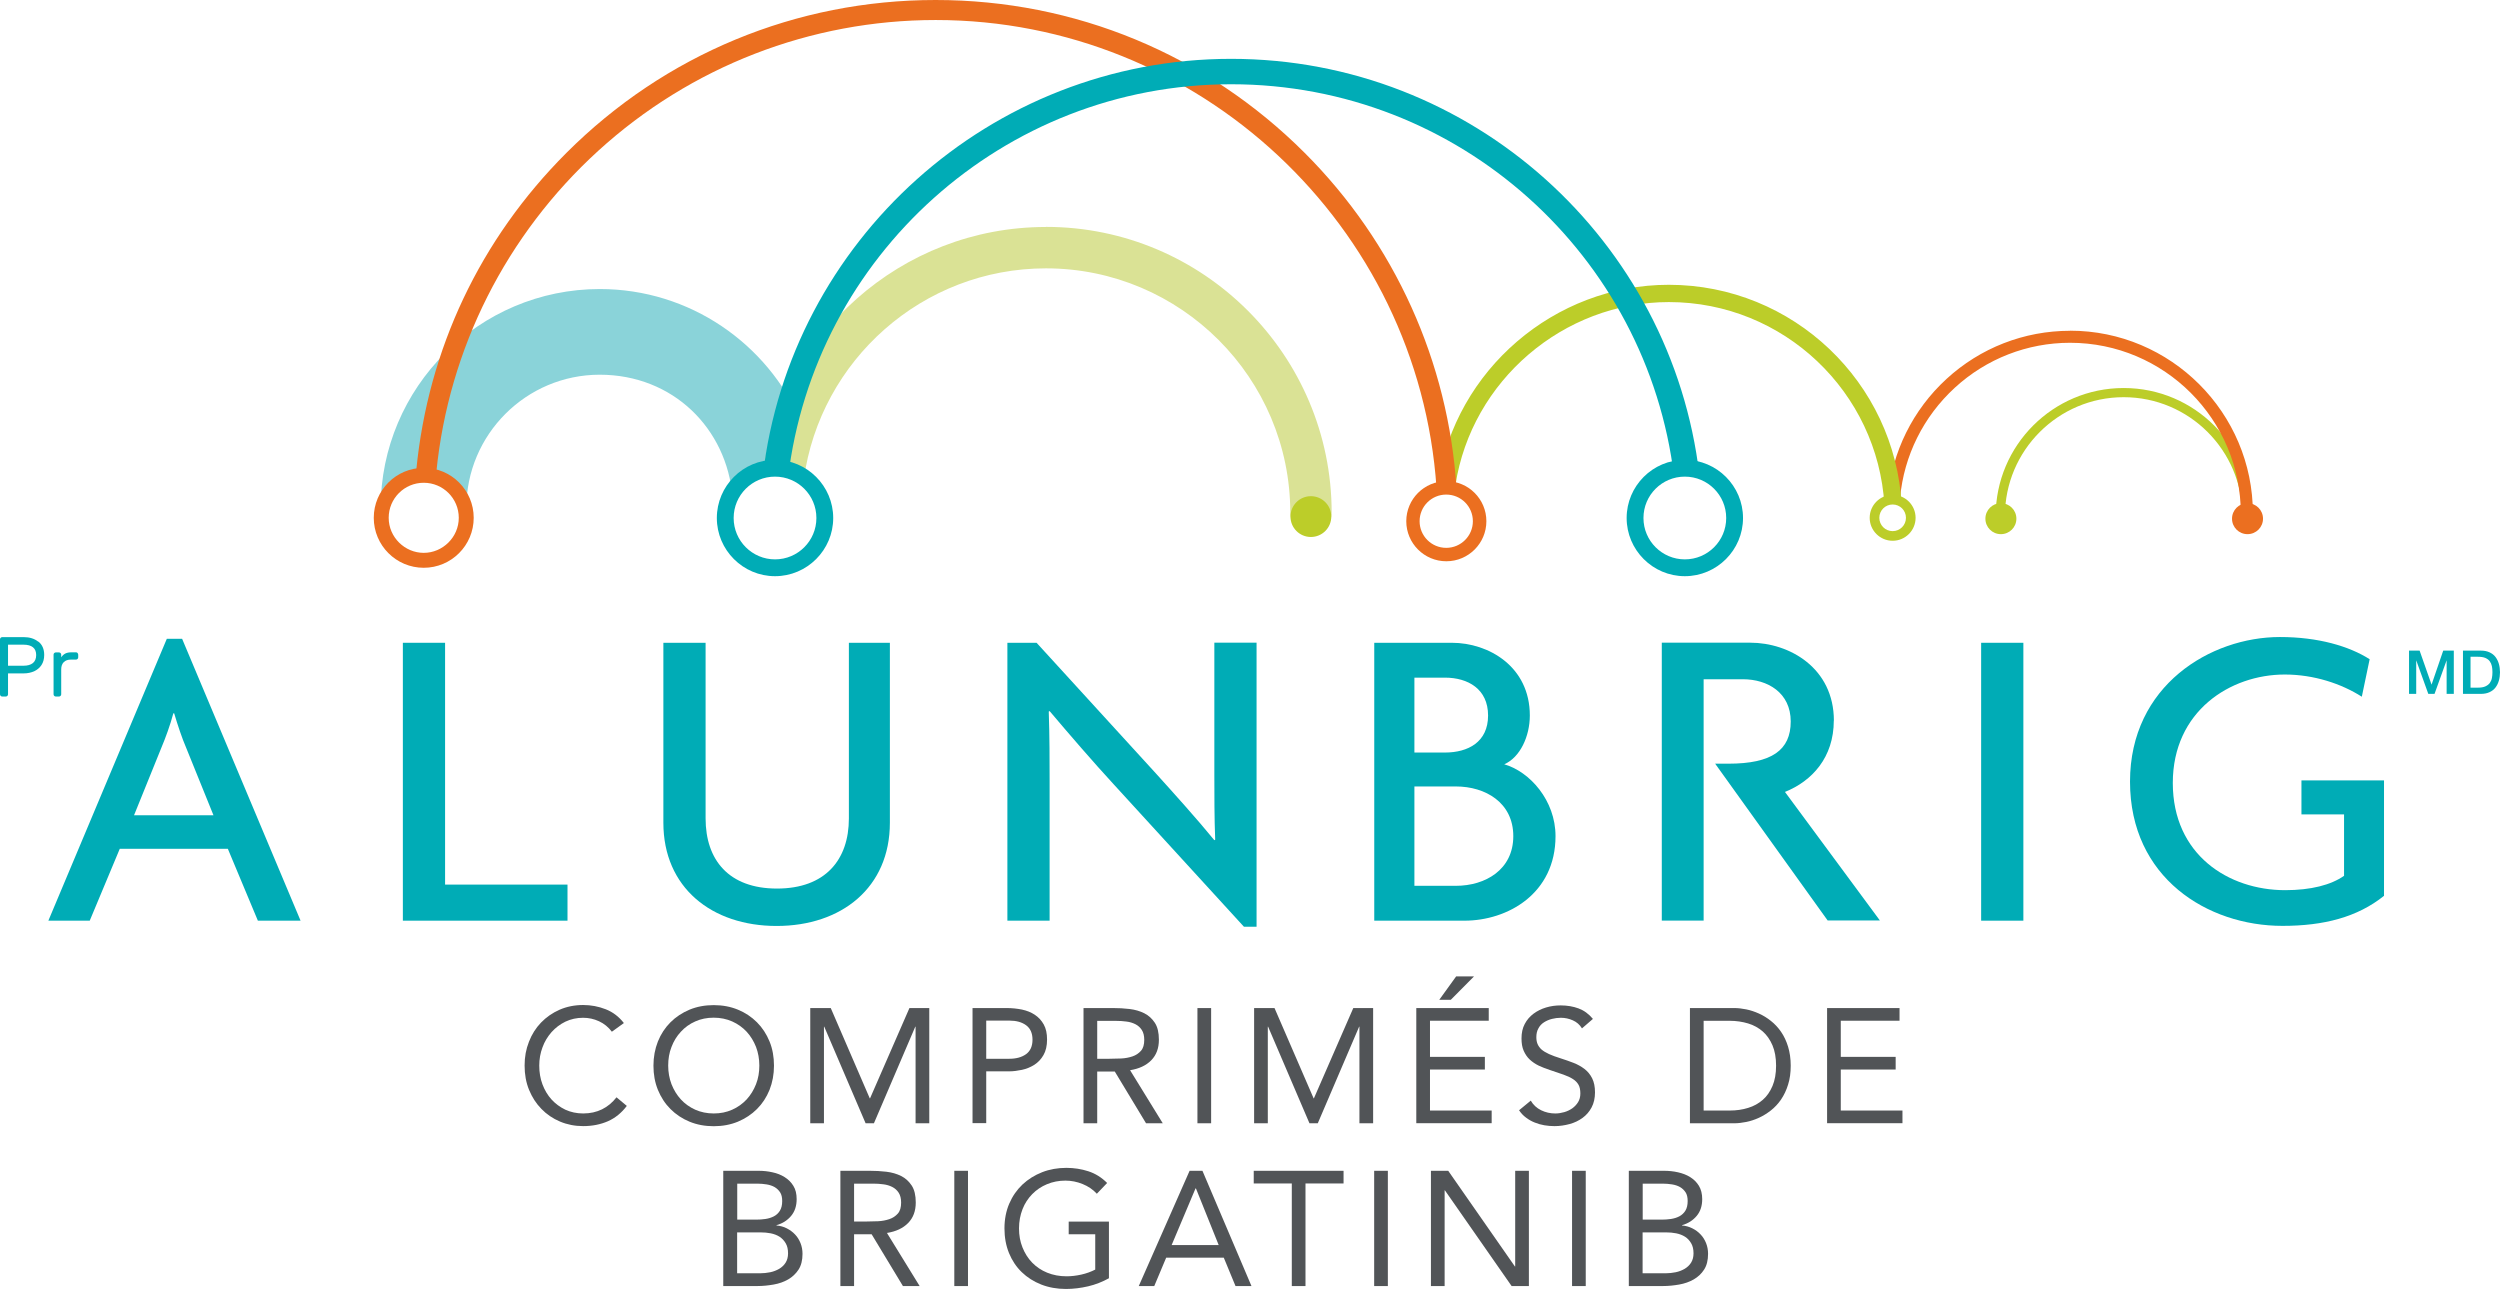 <?xml version="1.0" encoding="UTF-8"?>
<svg id="Layer_2" data-name="Layer 2" xmlns="http://www.w3.org/2000/svg" viewBox="0 0 264.67 136.46">
  <defs>
    <style>
      .cls-1 {
        fill: none;
      }

      .cls-2 {
        fill: #dae295;
      }

      .cls-3 {
        fill: #8ad3d9;
      }

      .cls-4 {
        fill: #00acb6;
      }

      .cls-5 {
        fill: #515457;
      }

      .cls-6 {
        fill: #eb6f20;
      }

      .cls-7 {
        fill: #bccd29;
      }
    </style>
  </defs>
  <g id="Layer_1-2" data-name="Layer 1">
    <g>
      <g>
        <path class="cls-5" d="M64.78,109.23c-.37-.49-.82-.86-1.36-1.11s-1.1-.37-1.69-.37c-.68,0-1.3.14-1.87.41-.57.28-1.06.65-1.47,1.11-.41.47-.74,1-.96,1.62-.23.61-.34,1.26-.34,1.92,0,.71.11,1.38.34,1.99.23.61.55,1.15.96,1.6.41.45.9.81,1.46,1.08.57.26,1.2.4,1.89.4.75,0,1.41-.15,2-.44s1.1-.72,1.53-1.27l1.09.91c-.55.73-1.21,1.27-1.99,1.62-.78.34-1.65.52-2.63.52-.87,0-1.69-.16-2.45-.48-.76-.32-1.42-.77-1.97-1.34-.56-.57-.99-1.24-1.31-2.02-.32-.78-.47-1.64-.47-2.57s.15-1.73.46-2.52c.3-.78.73-1.46,1.28-2.03s1.21-1.03,1.96-1.36c.76-.33,1.59-.5,2.5-.5.83,0,1.62.15,2.39.45.76.3,1.4.79,1.92,1.46l-1.26.91Z"/>
        <path class="cls-5" d="M75.56,119.23c-.93,0-1.78-.16-2.56-.48-.78-.32-1.45-.77-2.02-1.34-.57-.57-1.01-1.25-1.33-2.03-.32-.79-.47-1.64-.47-2.56s.16-1.77.47-2.56c.32-.79.76-1.46,1.33-2.03.57-.57,1.24-1.01,2.02-1.34.78-.32,1.63-.48,2.56-.48s1.78.16,2.56.48c.78.32,1.45.77,2.02,1.34.57.57,1.01,1.25,1.33,2.03s.47,1.64.47,2.56-.16,1.77-.47,2.56c-.32.79-.76,1.46-1.33,2.03-.57.57-1.24,1.01-2.02,1.34-.78.32-1.63.48-2.56.48ZM75.56,117.88c.71,0,1.36-.13,1.96-.4.59-.26,1.1-.63,1.53-1.09.42-.46.75-1,.99-1.61.24-.61.35-1.27.35-1.97s-.12-1.36-.35-1.97c-.24-.61-.57-1.15-.99-1.61-.43-.46-.93-.82-1.53-1.09-.59-.26-1.24-.4-1.96-.4s-1.36.13-1.96.4c-.59.26-1.1.63-1.52,1.09-.43.46-.76,1-.99,1.61-.24.61-.35,1.27-.35,1.97s.12,1.36.35,1.97c.24.61.57,1.15.99,1.61.42.46.93.82,1.52,1.09.59.26,1.24.4,1.96.4Z"/>
        <path class="cls-5" d="M85.8,106.72h2.15s4.13,9.56,4.13,9.56h.03s4.17-9.56,4.17-9.56h2.1s0,12.2,0,12.2h-1.45s0-10.23,0-10.23h-.03s-4.38,10.23-4.38,10.23h-.88s-4.38-10.23-4.38-10.23h-.03s0,10.23,0,10.23h-1.45s0-12.2,0-12.2Z"/>
        <path class="cls-5" d="M102.96,106.72h3.62c.56,0,1.1.06,1.61.16.51.11.97.29,1.36.55s.71.6.95,1.03c.24.43.35.96.35,1.59,0,.67-.13,1.22-.38,1.65-.25.44-.58.78-.97,1.03-.4.25-.83.43-1.3.53-.47.1-.92.16-1.34.16h-2.45s0,5.48,0,5.48h-1.45s0-12.2,0-12.2ZM104.41,112.09h2.45c.72,0,1.31-.16,1.77-.49.45-.33.68-.84.68-1.53s-.23-1.2-.68-1.53c-.45-.33-1.04-.49-1.77-.49h-2.45s0,4.03,0,4.03Z"/>
        <path class="cls-5" d="M114.71,106.72h3.12c.59,0,1.17.03,1.75.1s1.1.22,1.56.45c.46.23.83.57,1.12,1.01s.43,1.04.43,1.8c0,.9-.27,1.62-.81,2.17s-1.29.9-2.24,1.05l3.46,5.62h-1.77s-3.31-5.48-3.31-5.48h-1.86s0,5.48,0,5.48h-1.45s0-12.2,0-12.2ZM116.16,112.09h1.29c.4,0,.82-.01,1.25-.03.43-.02.83-.1,1.19-.22s.66-.32.9-.59c.24-.27.35-.66.35-1.16,0-.44-.09-.79-.26-1.05-.17-.26-.4-.47-.68-.61-.28-.14-.6-.24-.95-.28-.35-.05-.7-.07-1.06-.07h-2.03s0,4.03,0,4.03Z"/>
        <path class="cls-5" d="M126.77,106.72h1.45s0,12.2,0,12.2h-1.45s0-12.2,0-12.2Z"/>
        <path class="cls-5" d="M132.78,106.72h2.15s4.14,9.56,4.14,9.56h.03s4.17-9.56,4.17-9.56h2.1s0,12.2,0,12.2h-1.45s0-10.23,0-10.23h-.03s-4.38,10.23-4.38,10.23h-.88s-4.38-10.23-4.38-10.23h-.03s0,10.23,0,10.23h-1.45s0-12.2,0-12.2Z"/>
        <path class="cls-5" d="M149.94,106.72h7.67s0,1.34,0,1.34h-6.22s0,3.83,0,3.83h5.81s0,1.34,0,1.34h-5.81s0,4.34,0,4.34h6.53s0,1.34,0,1.34h-7.98s0-12.2,0-12.2ZM154.15,103.37h1.9s-2.46,2.48-2.46,2.48h-1.22s1.79-2.48,1.79-2.48Z"/>
        <path class="cls-5" d="M167.48,108.87c-.24-.39-.56-.67-.97-.85s-.82-.27-1.26-.27c-.32,0-.64.04-.95.12-.31.08-.59.2-.84.36-.25.16-.45.37-.59.64-.15.26-.22.57-.22.93,0,.28.04.52.13.73s.23.41.42.58c.2.17.46.33.79.48s.74.3,1.22.45c.47.15.93.31,1.37.48.44.17.83.39,1.17.65.34.26.61.59.81.99.2.4.3.89.3,1.49s-.12,1.14-.36,1.59c-.24.45-.56.82-.96,1.11s-.85.51-1.37.65-1.05.22-1.6.22c-.36,0-.71-.03-1.07-.09-.36-.06-.7-.16-1.02-.29-.33-.13-.63-.3-.92-.52-.29-.21-.53-.47-.74-.78l1.24-1.02c.26.45.63.79,1.1,1.02s.97.34,1.5.34c.31,0,.62-.05.94-.14.32-.09.6-.23.85-.4.25-.18.46-.4.62-.66.16-.26.24-.57.24-.91,0-.38-.06-.69-.19-.92s-.32-.44-.59-.61c-.26-.17-.6-.33-1-.47-.4-.14-.87-.3-1.41-.48-.44-.14-.84-.3-1.21-.47-.37-.18-.69-.4-.96-.65s-.48-.57-.64-.93c-.16-.36-.23-.8-.23-1.3,0-.59.11-1.1.34-1.53.23-.44.54-.8.93-1.09.39-.29.83-.51,1.33-.66s1.01-.22,1.55-.22c.69,0,1.32.11,1.89.32.57.21,1.08.58,1.52,1.11l-1.19,1.03Z"/>
        <path class="cls-5" d="M178.91,106.72h4.69c.4,0,.83.05,1.27.14.45.09.89.24,1.34.44s.87.46,1.27.78c.41.32.77.71,1.08,1.16.31.45.56.98.74,1.57.18.59.28,1.26.28,2.01s-.09,1.42-.28,2.01c-.18.59-.43,1.11-.74,1.57-.31.45-.67.84-1.08,1.16-.41.32-.83.58-1.27.78-.44.2-.89.35-1.34.44-.45.09-.87.14-1.27.14h-4.69s0-12.2,0-12.2ZM180.36,117.57h2.76c.7,0,1.35-.09,1.95-.28.6-.18,1.11-.47,1.55-.85.44-.38.78-.88,1.03-1.47s.38-1.31.38-2.15-.13-1.56-.38-2.15-.6-1.09-1.03-1.47c-.44-.38-.95-.67-1.55-.85s-1.25-.28-1.95-.28h-2.76s0,9.51,0,9.51Z"/>
        <path class="cls-5" d="M193.43,106.72h7.67s0,1.34,0,1.34h-6.22s0,3.83,0,3.83h5.81s0,1.34,0,1.34h-5.81s0,4.34,0,4.34h6.53s0,1.34,0,1.34h-7.98s0-12.2,0-12.2Z"/>
        <path class="cls-5" d="M76.58,123.95h3.72c.51,0,1,.05,1.48.16.48.1.91.27,1.29.51s.69.54.92.92c.24.38.35.85.35,1.41,0,.71-.19,1.3-.58,1.77-.39.47-.9.8-1.56.99v.03c.39.03.76.13,1.09.3s.63.38.88.65c.25.26.44.57.58.92.14.35.21.73.21,1.13,0,.68-.14,1.24-.42,1.67s-.65.78-1.1,1.04c-.45.26-.96.44-1.53.54s-1.13.16-1.7.16h-3.64s0-12.2,0-12.2ZM78.03,129.12h2c.34,0,.68-.02,1.01-.07.33-.05.62-.14.89-.28s.48-.34.64-.6.24-.6.24-1.02c0-.38-.07-.69-.22-.92s-.35-.42-.59-.56c-.25-.14-.53-.23-.84-.28-.32-.05-.63-.08-.96-.08h-2.15s0,3.83,0,3.83ZM78.03,134.8h2.45c.36,0,.71-.04,1.06-.11.35-.07.67-.2.95-.36.28-.17.51-.38.68-.65.17-.27.26-.6.26-.99,0-.43-.08-.78-.25-1.07-.17-.29-.39-.52-.65-.69-.27-.17-.58-.29-.93-.36-.35-.07-.71-.1-1.08-.1h-2.48s0,4.34,0,4.34Z"/>
        <path class="cls-5" d="M88.97,123.95h3.12c.59,0,1.17.03,1.75.1s1.1.22,1.56.45c.46.23.83.57,1.12,1.01s.43,1.04.43,1.8c0,.9-.27,1.62-.81,2.17s-1.29.9-2.24,1.05l3.46,5.62h-1.77s-3.31-5.48-3.31-5.48h-1.86s0,5.48,0,5.48h-1.45s0-12.2,0-12.2ZM90.42,129.32h1.29c.4,0,.82-.01,1.25-.03.43-.02.83-.1,1.19-.22s.66-.32.9-.59c.24-.27.35-.66.35-1.16,0-.44-.09-.79-.26-1.05-.17-.26-.4-.47-.68-.61-.28-.14-.6-.24-.95-.28-.35-.05-.7-.07-1.06-.07h-2.03s0,4.03,0,4.03Z"/>
        <path class="cls-5" d="M101.03,123.95h1.45s0,12.2,0,12.2h-1.45s0-12.2,0-12.2Z"/>
        <path class="cls-5" d="M117.41,135.32c-.7.39-1.44.68-2.21.86-.78.18-1.56.28-2.35.28-.95,0-1.83-.16-2.62-.47-.79-.31-1.48-.75-2.06-1.31s-1.03-1.24-1.35-2.02c-.32-.79-.48-1.66-.48-2.61s.17-1.84.51-2.63c.34-.79.81-1.46,1.4-2.02.6-.56,1.29-.99,2.08-1.3.79-.31,1.65-.46,2.57-.46.8,0,1.58.12,2.32.36.74.24,1.4.65,1.99,1.24l-1.09,1.14c-.41-.45-.92-.79-1.51-1.03s-1.2-.36-1.82-.36c-.7,0-1.35.13-1.95.38-.6.25-1.12.6-1.56,1.05-.44.45-.79.98-1.03,1.6s-.37,1.3-.37,2.03.12,1.4.37,2.02.59,1.16,1.03,1.61c.44.45.97.81,1.59,1.06s1.3.38,2.05.38c.49,0,1.01-.06,1.55-.18.54-.12,1.03-.3,1.48-.53v-3.74s-2.81,0-2.81,0v-1.34s4.26,0,4.26,0v6Z"/>
        <path class="cls-5" d="M125.94,123.95h1.36s5.19,12.2,5.19,12.2h-1.69s-1.24-3-1.24-3h-6.1s-1.26,3-1.26,3h-1.64s5.38-12.2,5.38-12.2ZM126.6,125.81h-.03s-2.53,6-2.53,6h4.98s-2.41-6-2.41-6Z"/>
        <path class="cls-5" d="M142.24,125.29h-4.03s0,10.86,0,10.86h-1.45s0-10.86,0-10.86h-4.03s0-1.34,0-1.34h9.51s0,1.34,0,1.34Z"/>
        <path class="cls-5" d="M145.48,123.95h1.45s0,12.2,0,12.2h-1.45s0-12.2,0-12.2Z"/>
        <path class="cls-5" d="M151.49,123.95h1.83s7.06,10.13,7.06,10.13h.03s0-10.13,0-10.13h1.45s0,12.2,0,12.2h-1.83s-7.06-10.13-7.06-10.13h-.03s0,10.13,0,10.13h-1.45s0-12.2,0-12.2Z"/>
        <path class="cls-5" d="M166.43,123.95h1.45s0,12.2,0,12.2h-1.45s0-12.2,0-12.2Z"/>
        <path class="cls-5" d="M172.45,123.95h3.72c.5,0,1,.05,1.48.16s.91.27,1.29.51c.38.24.69.54.92.92.23.38.35.85.35,1.41,0,.71-.19,1.3-.58,1.77s-.9.8-1.56.99v.03c.39.03.75.13,1.09.3.34.17.63.38.88.65.25.26.44.57.58.92s.21.73.21,1.13c0,.68-.14,1.24-.42,1.67-.28.44-.65.78-1.1,1.04-.45.26-.97.44-1.53.54-.57.1-1.13.16-1.7.16h-3.64s0-12.2,0-12.2ZM173.89,129.12h2c.34,0,.68-.02,1.01-.07.33-.05.62-.14.89-.28.26-.14.48-.34.64-.6.16-.26.24-.6.24-1.02,0-.38-.07-.69-.22-.92s-.35-.42-.59-.56c-.25-.14-.53-.23-.84-.28-.32-.05-.63-.08-.96-.08h-2.15s0,3.83,0,3.83ZM173.89,134.8h2.45c.36,0,.71-.04,1.06-.11.35-.07.67-.2.95-.36.28-.17.51-.38.68-.65.17-.27.26-.6.26-.99,0-.43-.08-.78-.25-1.07-.17-.29-.38-.52-.65-.69s-.58-.29-.93-.36-.71-.1-1.08-.1h-2.48s0,4.34,0,4.34Z"/>
      </g>
      <path class="cls-4" d="M159.24,80.92c1.71-.74,2.72-3,2.72-5.17,0-5.17-4.34-7.7-8.26-7.7h-8.21v29.42h9.55c4.57,0,9.64-2.86,9.64-8.95,0-3.78-2.72-6.83-5.44-7.61ZM149.74,71.74h3.23c2.44,0,4.57,1.2,4.57,4.01s-2.12,3.92-4.57,3.92h-3.23v-7.93ZM154.12,93.78h-4.38v-10.52h4.38c3.14,0,6.09,1.71,6.09,5.26s-2.95,5.26-6.09,5.26Z"/>
      <path class="cls-4" d="M19.27,67.63h-1.61l-12.54,29.84h4.38l3.18-7.61h11.44l3.18,7.61h4.52l-12.54-29.84ZM14.19,86.31l2.91-7.19c.41-.97.92-2.35,1.25-3.6h.09c.37,1.25.83,2.63,1.25,3.6l2.91,7.19h-8.39Z"/>
      <polygon class="cls-4" points="47.12 68.05 42.65 68.05 42.65 97.47 60.08 97.47 60.08 93.65 47.12 93.65 47.12 68.05"/>
      <path class="cls-4" d="M89.87,86.64c0,4.38-2.49,7.43-7.61,7.43s-7.56-3.04-7.56-7.43v-18.59h-4.47v19.05c0,6.87,5.12,10.93,11.99,10.93s11.99-4.06,11.99-10.93v-19.05h-4.34v18.59Z"/>
      <path class="cls-4" d="M128.56,81.98c0,2.12,0,4.66.09,6.92l-.09.05c-1.8-2.21-4.47-5.17-6.18-7.06l-12.64-13.84h-3.09v29.42h4.47v-14.76c0-2.21,0-4.7-.09-7.38l.09-.05c2.03,2.4,4.57,5.35,6.78,7.75l13.79,15.08h1.34v-30.07h-4.47v13.93Z"/>
      <polygon class="cls-4" points="209.74 97.47 211.98 97.47 214.21 97.47 214.21 82.76 214.21 68.05 211.98 68.05 209.74 68.05 209.74 82.76 209.74 97.47"/>
      <path class="cls-4" d="M243.65,82.62v3.6h4.51v6.5c-1.38.97-3.51,1.52-6.23,1.52-6,0-11.9-3.74-11.9-11.35s6.09-11.48,11.85-11.48c3.09,0,6,.97,8.16,2.35l.83-3.97c-2.17-1.38-5.44-2.35-9.5-2.35-7.33,0-15.87,5.12-15.87,15.31s8.21,15.27,16.14,15.27c4.38,0,7.93-.92,10.75-3.18v-12.22h-8.75Z"/>
      <path class="cls-4" d="M194.15,76.3c0-5.58-4.7-8.26-8.86-8.26h-9.36v29.42h4.43v-25.55h4.15c2.63,0,5.07,1.43,5.07,4.47s-2.01,4.47-6.59,4.47h-1.41l11.91,16.6h5.53l-10.05-13.61c2.86-1.15,5.17-3.64,5.17-7.56Z"/>
      <path class="cls-7" d="M224.82,41.08c-7.47,0-13.54,6.07-13.54,13.54,0,.27.22.49.49.49s.49-.22.49-.49c0-6.93,5.64-12.57,12.57-12.57s12.57,5.64,12.57,12.57c0,.27.22.49.49.49s.49-.22.49-.49c0-7.47-6.07-13.54-13.54-13.54Z"/>
      <path class="cls-6" d="M219.15,35.02c-4.86,0-9.5,1.81-13.08,5.1-3.56,3.27-5.76,7.71-6.19,12.49l-.05.56.65-.05.02-.29.08.29.54.06.04-.48c.41-4.46,2.47-8.6,5.79-11.65,3.34-3.07,7.68-4.76,12.2-4.76,9.97,0,18.08,8.11,18.08,18.08,0,.35.29.64.64.64s.64-.29.64-.64c0-10.68-8.69-19.36-19.36-19.36Z"/>
      <path class="cls-7" d="M200.37,52.39c-1.34,0-2.43,1.09-2.43,2.43s1.09,2.43,2.43,2.43,2.43-1.09,2.43-2.43-1.09-2.43-2.43-2.43ZM200.37,56.23c-.78,0-1.41-.63-1.41-1.41s.63-1.41,1.41-1.41,1.41.63,1.41,1.41-.63,1.41-1.41,1.41Z"/>
      <path class="cls-7" d="M210.19,54.91c0-.91.74-1.64,1.64-1.64s1.64.73,1.64,1.64-.73,1.64-1.64,1.64-1.64-.73-1.64-1.64Z"/>
      <path class="cls-6" d="M236.3,54.91c0-.91.74-1.64,1.64-1.64s1.64.73,1.64,1.64-.73,1.64-1.64,1.64-1.64-.73-1.64-1.64Z"/>
      <path class="cls-7" d="M200.43,53.17c.34,0,.65.11.9.3-.72-12.98-11.5-23.32-24.66-23.32-12.09,0-22.59,9.01-24.41,20.95l-.1.68.69-.02s.08,0,.09-.01c.16,0,.32.02.48.05l.58.1.09-.58c1.71-11.02,11.42-19.34,22.59-19.34,12.15,0,22.12,9.53,22.82,21.51.26-.2.58-.32.93-.32Z"/>
      <path class="cls-3" d="M84.81,44.64c-3.56-8.25-11.77-14.04-21.31-14.04-12.79,0-23.2,10.4-23.2,23.19,0,.36.05.7.13,1.03h.27c.02-2.27,1.86-4.11,4.13-4.11s4.12,1.84,4.13,4.11h.28c.08-.33.13-.67.13-1.03,0-7.79,6.34-14.12,14.12-14.12s13.46,5.71,14.06,12.95h.3c.57-1.85,2.27-3.21,4.31-3.21.23,0,.45.02.67.06-.21-1.82.45-3.75,1.97-4.82Z"/>
      <path class="cls-2" d="M110.72,24.03c-15.35,0-28.06,11.5-29.99,26.33.56-.26,1.19-.42,1.85-.42.94,0,1.8.3,2.52.8,1.73-12.59,12.56-22.33,25.63-22.33,14.27,0,25.87,11.61,25.87,25.87,0,1.21.98,2.19,2.19,2.19s2.19-.98,2.19-2.19c0-16.68-13.57-30.26-30.25-30.26Z"/>
      <circle class="cls-7" cx="138.78" cy="54.69" r="2.16"/>
      <path class="cls-1" d="M41,54.82c0-2.13,1.73-3.85,3.85-3.85s3.85,1.73,3.85,3.85-1.73,3.85-3.85,3.85-3.85-1.72-3.85-3.85Z"/>
      <path class="cls-6" d="M44.86,60.11c-2.92,0-5.29-2.37-5.29-5.29s2.37-5.29,5.29-5.29,5.29,2.37,5.29,5.29-2.37,5.29-5.29,5.29ZM44.86,51.11c-2.05,0-3.71,1.66-3.71,3.71s1.7,3.71,3.71,3.71,3.71-1.66,3.71-3.71-1.66-3.71-3.71-3.71Z"/>
      <path class="cls-6" d="M154.2,51.74c-.84-13.41-6.55-26.03-16.07-35.55C127.69,5.75,113.81,0,99.05,0s-28.65,5.75-39.09,16.19c-9.13,9.14-14.63,20.75-15.89,33.58l-.03.34.49-.06c.4-.06.83-.02,1.33.1l.31.08.03-.31c1.31-13.02,7.4-25.08,17.13-33.95,9.8-8.93,22.49-13.85,35.73-13.85,27.85,0,51.13,21.75,53.02,49.52l.07.29.29-.04c.43-.06.88-.04,1.41.13l.38.12-.03-.4Z"/>
      <path class="cls-4" d="M178.37,48.68c-3.4,0-6.16,2.77-6.16,6.16s2.77,6.16,6.16,6.16,6.16-2.77,6.16-6.16-2.77-6.16-6.16-6.16ZM178.37,59.22c-2.41,0-4.38-1.96-4.38-4.38s1.96-4.38,4.38-4.38,4.38,1.96,4.38,4.38-1.96,4.38-4.38,4.38Z"/>
      <path class="cls-4" d="M82.05,48.68c-3.4,0-6.16,2.77-6.16,6.16s2.77,6.16,6.16,6.16,6.16-2.77,6.16-6.16-2.77-6.16-6.16-6.16ZM82.05,59.22c-2.41,0-4.38-1.96-4.38-4.38s1.96-4.38,4.38-4.38,4.38,1.96,4.38,4.38-1.96,4.38-4.38,4.38Z"/>
      <path class="cls-4" d="M178.85,50.17c.37,0,.72.04,1.06.11-2.92-24.77-24.03-44.05-49.57-44.05s-46.69,19.32-49.58,44.12c.31-.06.62-.09.94-.09.61,0,1.19.13,1.73.33,2.77-23.43,22.74-41.67,46.91-41.67s44.06,18.17,46.89,41.54c.51-.17,1.05-.28,1.61-.28Z"/>
      <path class="cls-6" d="M153.12,50.94c-2.34,0-4.24,1.9-4.24,4.24s1.9,4.24,4.24,4.24,4.24-1.9,4.24-4.24-1.9-4.24-4.24-4.24ZM155.93,55.18c0,1.55-1.26,2.82-2.82,2.82s-2.82-1.26-2.82-2.82,1.26-2.82,2.82-2.82,2.82,1.26,2.82,2.82Z"/>
      <g>
        <path class="cls-4" d="M4.06,67.92c.41.32.62.8.62,1.42,0,.42-.1.78-.29,1.07-.19.29-.46.51-.78.66-.33.14-.69.22-1.09.22H.85v2.21c0,.07-.02.12-.07.17-.05.05-.1.07-.17.07H.24c-.07,0-.12-.02-.17-.07-.05-.05-.07-.1-.07-.17v-5.81c0-.07.02-.12.07-.17.05-.05.11-.07.17-.07h2.27c.62,0,1.14.16,1.55.49ZM2.47,70.48c.44,0,.77-.09,1.01-.28.23-.19.35-.47.35-.85,0-.73-.45-1.1-1.36-1.1H.85v2.23h1.61Z"/>
        <path class="cls-4" d="M8.21,69.13s.07.11.07.17v.29c0,.07-.02.12-.07.17-.05.05-.1.07-.17.07h-.52c-.34,0-.59.09-.77.27-.18.18-.27.43-.27.77v2.63c0,.07-.02.12-.07.17-.05.05-.1.07-.17.07h-.33c-.07,0-.12-.02-.17-.07-.05-.05-.07-.1-.07-.17v-4.19c0-.07.02-.12.07-.17.05-.05.1-.07.17-.07h.33c.07,0,.12.02.17.07.05.05.07.11.07.17v.28c.12-.18.26-.31.43-.4s.39-.13.66-.13h.47c.07,0,.12.02.17.07Z"/>
      </g>
      <g>
        <path class="cls-4" d="M255.03,68.88h1.13l1.26,3.59h.01l1.23-3.59h1.12v4.58h-.76v-3.53h-.01l-1.27,3.53h-.66l-1.27-3.53h-.01v3.53h-.76v-4.58Z"/>
        <path class="cls-4" d="M260.75,68.88h1.9c.35,0,.65.06.91.18.26.12.47.28.63.49.16.21.28.45.36.73.08.28.12.58.12.89s-.04.61-.12.89c-.08.28-.2.52-.36.73s-.37.37-.63.49c-.26.12-.56.18-.91.18h-1.9v-4.58ZM261.55,72.8h.79c.31,0,.57-.04.77-.13s.35-.2.47-.35c.11-.15.19-.32.23-.52s.06-.41.06-.64-.02-.45-.06-.64-.12-.37-.23-.52-.27-.26-.47-.35c-.2-.08-.45-.12-.77-.12h-.79v3.27Z"/>
      </g>
    </g>
  </g>
</svg>